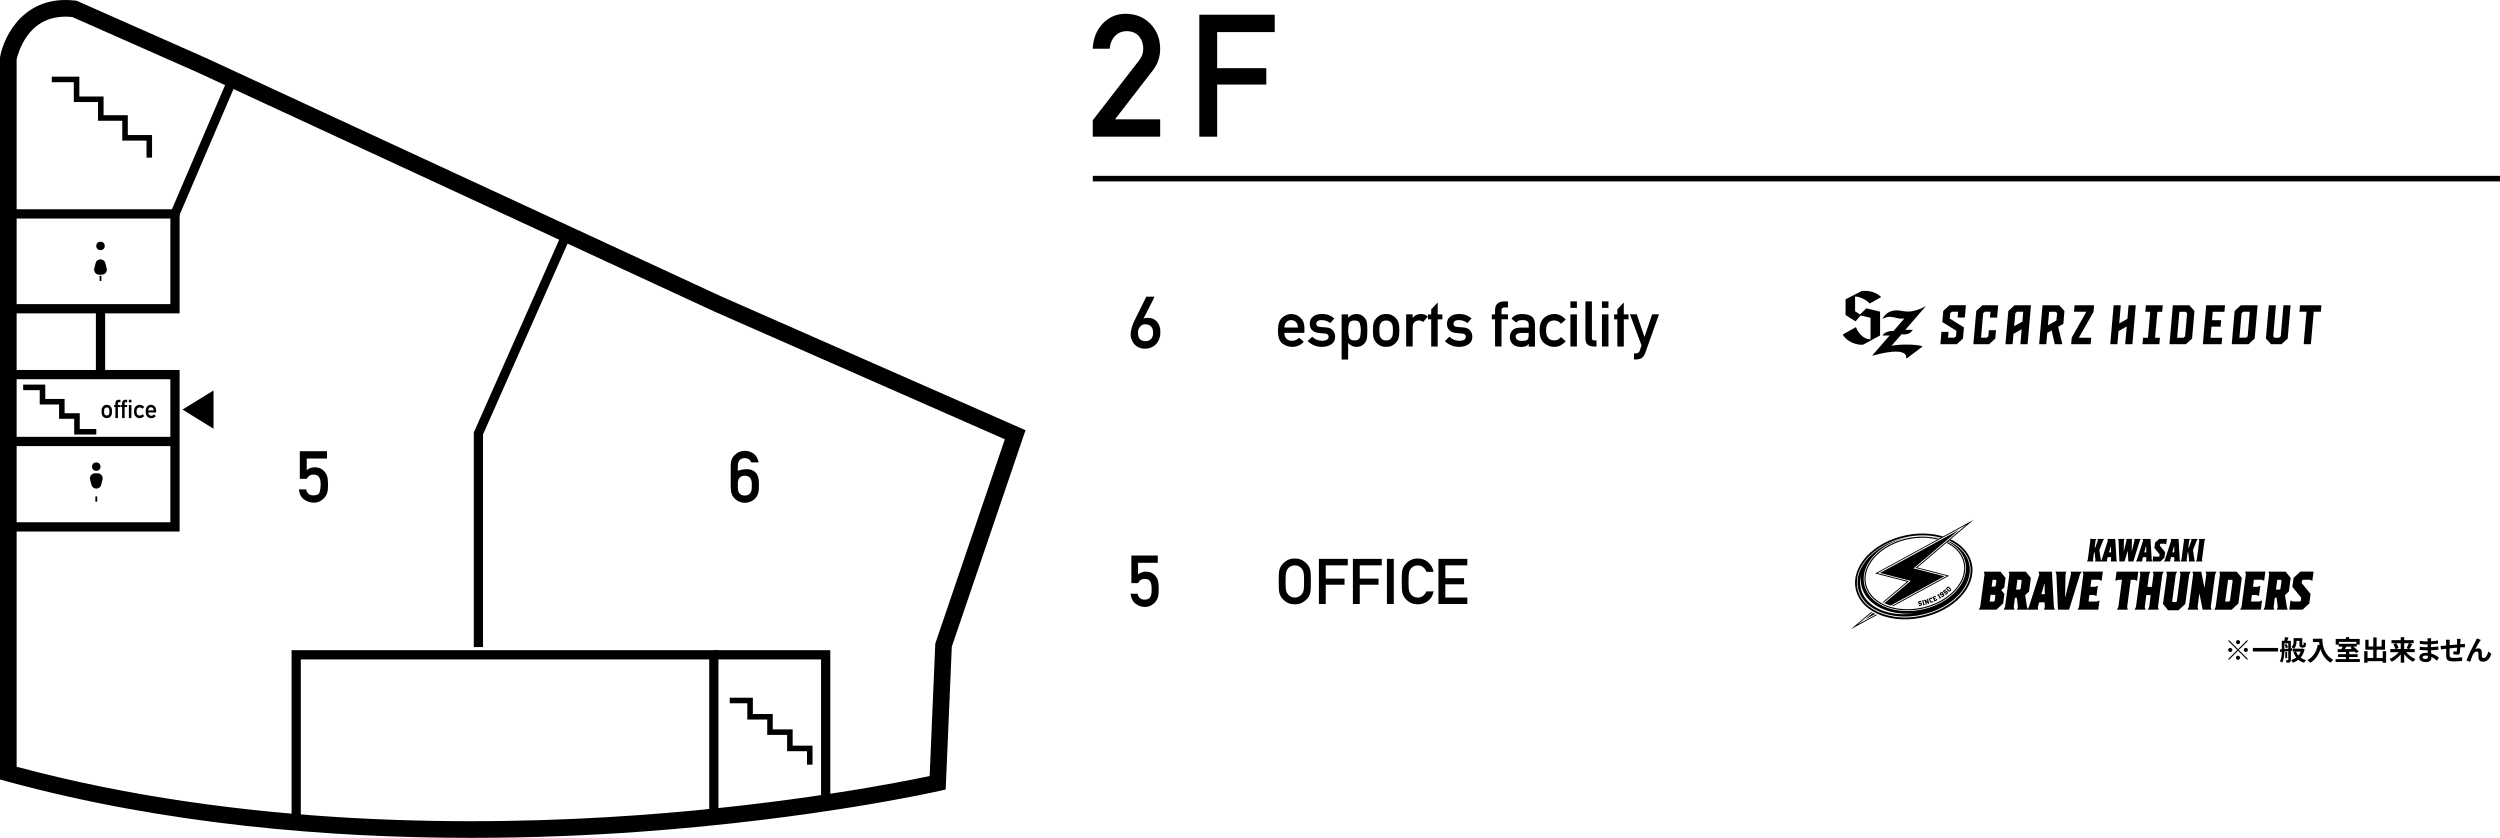 <?xml version="1.0" encoding="UTF-8"?><svg id="_レイヤー_2" xmlns="http://www.w3.org/2000/svg" viewBox="0 0 810.07 271.49"><g id="bg"><path d="m152.66,271.49c-45.45,0-98.94-4.23-150.68-18.37l-1.99-.54V18.69l.04-.24C1.34,11.27,8.12-1.8,24.48.21l.4.05,41.67,18.44,167.05,77.3,98.69,43.4-23.88,70.14-1.98,46.28-2,.46c-.4.09-40.22,9.13-97.1,13.23-16.09,1.16-34.6,1.98-54.68,1.98ZM5.39,248.45c73.22,19.64,149.86,19.39,201.46,15.68,49.3-3.54,85.66-10.82,94.38-12.68l1.83-42.92,22.53-66.19-94.21-41.43L64.33,23.61,23.44,5.52c-6.24-.65-11.13,1.36-14.54,6-2.4,3.26-3.31,6.81-3.51,7.69v229.25Z"/><polygon points="97.47 268.83 94.48 268.83 94.48 210.68 232.8 210.68 232.8 264.71 229.81 264.71 229.81 213.68 97.47 213.68 97.47 268.83"/><polygon points="58.2 172.23 2.7 172.23 2.7 169.23 55.2 169.23 55.2 122.88 2.7 122.88 2.7 119.88 58.2 119.88 58.2 172.23"/><rect x="2.7" y="141.55" width="54" height="3"/><polygon points="156.51 209.67 153.52 209.67 153.52 140.15 182.27 75.24 185.01 76.45 156.51 140.78 156.51 209.67"/><polygon points="269.04 258.68 266.04 258.68 266.04 213.68 231.31 213.68 231.31 210.68 269.04 210.68 269.04 258.68"/><polygon points="58.2 101.54 2.7 101.54 2.7 98.54 55.2 98.54 55.2 69.31 58.2 69.31 58.2 101.54"/><rect x="31.07" y="100.04" width="3" height="21.34"/><polygon points="57.69 70.81 1.52 70.81 1.52 67.81 55.71 67.81 73.98 25.15 76.74 26.33 57.69 70.81"/><path d="m30.99,85.27l-.44,1.71c-.26,1.03.52,2.03,1.58,2.03h.87c1.06,0,1.84-1,1.58-2.03l-.44-1.71c-.42-1.63-2.74-1.63-3.16,0Z"/><circle cx="32.57" cy="79.69" r="1.37"/><rect x="32.27" y="89.34" width=".6" height="1.69"/><path d="m32.78,157.1l.44-1.71c.26-1.03-.52-2.03-1.58-2.03h-.87c-1.06,0-1.84,1-1.58,2.03l.44,1.71c.42,1.63,2.74,1.63,3.16,0Z"/><circle cx="31.2" cy="151.21" r="1.37"/><rect x="30.9" y="160.86" width=".6" height="1.69"/><polygon points="49.27 51.08 47.47 51.08 47.47 45.56 39.62 45.56 39.62 39.13 31.76 39.13 31.76 33.06 23.91 33.06 23.91 26.64 16.78 26.64 16.78 24.84 25.71 24.84 25.71 31.27 33.56 31.27 33.56 37.33 41.41 37.33 41.41 43.76 49.27 43.76 49.27 51.08"/><polygon points="263.28 247.78 261.49 247.78 261.49 243.41 255.04 243.41 255.04 238.13 248.6 238.13 248.6 233.15 242.15 233.15 242.15 227.88 236.46 227.88 236.46 226.08 243.95 226.08 243.95 231.36 250.39 231.36 250.39 236.34 256.84 236.34 256.84 241.61 263.28 241.61 263.28 247.78"/><polygon points="31.2 140.8 24.04 140.8 24.04 135.7 19.14 135.7 19.14 131.07 12.87 131.07 12.87 126.42 7.51 126.42 7.51 124.62 14.67 124.62 14.67 129.27 20.93 129.27 20.93 133.9 25.84 133.9 25.84 139.01 31.2 139.01 31.2 140.8"/><path d="m32.9,133.34c0-.44.04-.79.11-1.03.07-.23.19-.43.34-.59.11-.14.27-.27.47-.38.2-.11.46-.16.77-.17.32,0,.58.06.78.17.2.11.35.24.46.38.16.16.28.36.35.59.07.24.1.58.1,1.02s-.03.78-.1,1.02c-.07.23-.18.44-.35.61-.05.06-.12.12-.19.18-.07.07-.16.13-.26.17-.2.12-.46.18-.78.18-.31,0-.57-.07-.77-.18-.2-.11-.36-.22-.47-.36-.15-.17-.27-.37-.34-.61-.07-.23-.11-.57-.11-1.02Zm2.55,0c0-.3-.01-.52-.04-.66-.03-.13-.08-.25-.16-.35-.06-.1-.15-.17-.27-.22-.11-.06-.24-.09-.39-.09-.14,0-.27.03-.39.09-.11.05-.21.13-.28.22-.07.1-.12.22-.15.35-.03.14-.05.36-.05.65s.02.51.05.64c.03.14.08.26.15.37.07.08.16.15.28.22.12.06.25.09.39.09.15,0,.28-.03.39-.09.12-.06.21-.13.27-.22.08-.11.14-.23.16-.37.03-.14.04-.35.04-.64Z"/><path d="m37.39,131.89h-.41v-.65h.41v-.56c0-.4.11-.7.32-.89.21-.18.47-.26.79-.26h.53v.8h-.47c-.25,0-.37.11-.35.35v.56h.82v.65h-.82v3.57h-.82v-3.57Z"/><path d="m39.56,131.89h-.41v-.65h.41v-.56c0-.4.11-.7.32-.89.21-.18.47-.26.79-.26h.53v.8h-.47c-.25,0-.37.11-.35.35v.56h.82v.65h-.82v3.57h-.82v-3.57Z"/><path d="m41.76,129.53h.82v.85h-.82v-.85Zm0,1.71h.82v4.22h-.82v-4.22Z"/><path d="m46.74,134.78c-.18.21-.39.38-.63.51-.24.14-.52.21-.84.21-.48,0-.91-.17-1.27-.51-.38-.34-.57-.89-.58-1.65.01-.77.2-1.32.58-1.67.36-.34.79-.51,1.27-.5.32,0,.6.07.84.2.24.13.45.31.63.53l-.61.56c-.21-.29-.48-.43-.83-.44-.7-.01-1.05.43-1.06,1.32.01.89.36,1.32,1.06,1.31.35,0,.62-.15.83-.44l.61.56Z"/><path d="m48.05,133.67c0,.34.09.6.28.77.18.18.41.27.69.27.33,0,.63-.14.89-.41l.59.52c-.42.46-.91.69-1.47.68-.22,0-.43-.03-.63-.1-.1-.04-.2-.08-.3-.14-.1-.05-.2-.11-.29-.19-.17-.16-.31-.38-.42-.66-.12-.27-.18-.62-.18-1.06s.05-.76.15-1.04c.1-.28.23-.5.39-.67.16-.16.35-.28.55-.36.2-.07.4-.11.59-.11.47,0,.86.16,1.18.48.33.32.49.75.5,1.31v.7h-2.55Zm1.73-.7c-.01-.33-.1-.58-.26-.75-.16-.16-.36-.24-.61-.24s-.45.08-.61.24c-.16.17-.24.42-.26.75h1.73Z"/><polygon points="59.13 132.71 69.19 138.92 69.19 126.51 59.13 132.71"/><path d="m354.08,38.97l14.97-19.33c.58-.78.97-1.5,1.18-2.17.14-.63.21-1.23.21-1.79,0-1.48-.45-2.78-1.34-3.88-.93-1.1-2.25-1.67-3.95-1.71-1.51,0-2.76.5-3.76,1.49-1.04,1-1.65,2.4-1.84,4.21h-5.47c.14-3.28,1.21-6,3.21-8.14,2.01-2.09,4.49-3.16,7.44-3.19,3.29.04,5.97,1.12,8.02,3.25,2.08,2.12,3.14,4.8,3.18,8.06,0,2.6-.77,4.92-2.31,6.94l-12.32,15.95h14.63v5.63h-21.84v-5.31Z"/><path d="m388.6,4.77h24.45v5.63h-18.65v11.69h15.92v5.31h-15.92v16.89h-5.79V4.77Z"/><rect x="354.1" y="56.98" width="455.98" height="1.8"/><path d="m374.1,96.12s-.03.08-.11.24c-.08.16-.19.38-.32.66s-.3.6-.48.97c-.18.36-.37.75-.57,1.15-.2.4-.41.81-.61,1.21s-.41.8-.6,1.17c-.19.37-.37.71-.53,1.01-.16.3-.29.54-.4.73.22-.13.47-.21.74-.23.28-.03.6-.03.96-.02.52.02.98.11,1.37.27.39.17.72.38,1,.62s.51.53.7.83c.19.31.33.61.44.9.11.29.18.56.22.82.04.25.06.45.06.6v.65c0,.15,0,.3,0,.45,0,.15,0,.28-.02.39,0,.05-.03.19-.07.41-.04.22-.12.49-.23.79-.11.31-.27.64-.47.99-.2.35-.47.69-.81,1-.33.31-.74.58-1.21.81-.48.23-1.04.37-1.7.42-.69.06-1.3.02-1.83-.14-.53-.15-.99-.37-1.37-.65-.39-.28-.71-.6-.96-.97-.26-.37-.46-.74-.61-1.13-.15-.39-.25-.76-.3-1.11s-.06-.66-.03-.91c.05-.37.09-.7.15-.99.05-.29.12-.57.19-.83.07-.26.15-.53.24-.78.09-.26.2-.54.32-.84.03-.08.11-.26.25-.54s.3-.63.51-1.05c.2-.42.43-.87.68-1.37.25-.5.5-1.01.75-1.52.59-1.2,1.25-2.53,1.99-4.01h2.68Zm-.48,12.11c0-.29-.01-.61-.03-.95-.02-.35-.11-.68-.26-.99-.15-.31-.39-.58-.72-.81-.33-.23-.81-.36-1.42-.41-.29-.02-.55,0-.78.09-.23.08-.44.2-.62.34-.18.14-.34.31-.47.49-.13.19-.24.37-.33.55-.09.18-.15.35-.19.51s-.06.27-.06.36c0,.19,0,.4.01.63,0,.23.03.46.07.69.04.23.11.45.21.67.1.22.24.41.42.57.18.17.41.3.7.41.28.11.64.16,1.06.16.34,0,.64-.04.89-.13.25-.09.47-.22.65-.36s.32-.31.44-.49c.11-.18.2-.36.27-.53.06-.17.11-.33.13-.47.02-.14.03-.24.03-.31Z"/><path d="m366.6,180h8.55v2.36h-6.39v3.77c.75-.61,1.61-.91,2.57-.91.62.01,1.18.13,1.7.34.49.23.88.52,1.18.86.45.45.77.98.96,1.58.1.33.18.72.22,1.19.04.48.07,1.06.07,1.76,0,1.07-.07,1.9-.22,2.47-.15.57-.41,1.07-.77,1.51-.32.43-.77.82-1.37,1.17-.59.37-1.28.56-2.09.58-1.09,0-2.08-.33-2.98-1-.92-.68-1.49-1.78-1.71-3.3h2.3c.25,1.27,1.02,1.92,2.3,1.93.55,0,.99-.11,1.32-.34.32-.22.54-.51.66-.86.13-.36.21-.74.24-1.16.01-.41.02-.81.02-1.19.01-.95-.13-1.72-.43-2.31-.16-.28-.4-.5-.72-.67-.32-.14-.71-.2-1.18-.2-.42,0-.8.1-1.15.3-.35.2-.66.56-.93,1.07h-2.15v-8.95Z"/><path d="m97.15,155.16v-8.95h8.81v2.37h-6.57v3.74c.76-.61,1.64-.91,2.65-.91.63,0,1.2.12,1.72.36.52.24.93.53,1.23.85.45.49.79,1.03.99,1.61.21.58.31,1.55.31,2.92,0,1.11-.08,1.94-.24,2.48-.16.54-.42,1.04-.78,1.49-.34.43-.82.83-1.43,1.2-.61.37-1.33.56-2.16.56-1.07,0-2.1-.33-3.09-.99-.99-.66-1.57-1.76-1.75-3.3h2.37c.28,1.29,1.07,1.93,2.37,1.93,1.16,0,1.84-.4,2.03-1.19.2-.79.3-1.58.3-2.36,0-.92-.16-1.68-.47-2.28s-.95-.91-1.93-.91c-.92,0-1.63.46-2.13,1.37h-2.24Z"/><path d="m236.77,158.17v-7.32c0-1.53.48-2.71,1.43-3.54.87-.82,1.91-1.23,3.13-1.23,1.08,0,2.05.32,2.91.95.81.64,1.34,1.58,1.58,2.8h-2.38c-.37-.91-1.07-1.37-2.11-1.4-1.48.04-2.23.89-2.25,2.55v1.56c1.09-.35,2.11-.52,3.07-.51,1.06,0,1.96.36,2.7,1.09.72.75,1.07,1.92,1.06,3.52v1.51c-.02,1.54-.48,2.71-1.37,3.53-.86.8-1.92,1.22-3.19,1.25-1.23-.03-2.28-.44-3.13-1.24-.95-.82-1.42-2-1.43-3.53Zm2.3-1.5v1.36c.02,1.69.78,2.54,2.26,2.54,1.46,0,2.22-.86,2.27-2.54v-1.36c-.05-1.66-.81-2.5-2.27-2.53-1.48.03-2.24.87-2.26,2.53Z"/><path d="m414.34,188.4c0-1.76.05-2.89.14-3.4.09-.51.26-.98.5-1.4.34-.63.9-1.23,1.68-1.79.78-.56,1.74-.84,2.89-.84s2.1.28,2.88.84c.78.56,1.35,1.16,1.7,1.79.23.43.4.9.49,1.4.09.51.14,1.64.14,3.4s-.05,2.89-.14,3.4c-.09.51-.26.98-.49,1.4-.35.64-.92,1.24-1.7,1.79-.78.55-1.74.83-2.88.83s-2.11-.28-2.89-.83c-.78-.55-1.34-1.15-1.68-1.79-.24-.43-.41-.9-.5-1.4-.09-.51-.14-1.64-.14-3.4Zm2.22,0c0,1.5.05,2.48.16,2.93.1.45.3.85.59,1.21.22.29.52.55.9.76s.83.32,1.35.32.97-.11,1.35-.32.68-.46.9-.76c.29-.36.48-.77.59-1.21.1-.45.16-1.42.16-2.93s-.05-2.47-.16-2.92c-.1-.45-.3-.86-.59-1.23-.22-.28-.52-.53-.9-.74s-.83-.32-1.35-.32-.97.11-1.35.32-.68.46-.9.74c-.29.37-.48.79-.59,1.23-.1.45-.16,1.42-.16,2.92Z"/><path d="m427.36,195.7v-14.61h9.35v2.1h-7.13v4.3h6.08v1.98h-6.08v6.24h-2.22Z"/><path d="m438.38,195.7v-14.61h9.35v2.1h-7.13v4.3h6.08v1.98h-6.08v6.24h-2.22Z"/><path d="m449.4,195.7v-14.61h2.22v14.61h-2.22Z"/><path d="m462.21,191.62h2.34c-.29,1.36-.9,2.4-1.85,3.12-.94.72-2.04,1.08-3.29,1.08-1.15,0-2.11-.28-2.89-.83-.78-.55-1.34-1.15-1.68-1.79-.24-.43-.41-.9-.5-1.4-.09-.51-.14-1.64-.14-3.4s.05-2.89.14-3.4c.09-.51.26-.98.5-1.4.34-.63.9-1.23,1.68-1.79.78-.56,1.74-.84,2.89-.84,1.38,0,2.53.43,3.43,1.28.91.85,1.47,1.87,1.7,3.05h-2.34c-.18-.56-.52-1.05-1.01-1.47-.49-.42-1.09-.63-1.79-.63-.52,0-.97.11-1.35.32s-.68.46-.9.74c-.29.37-.48.79-.59,1.23-.1.45-.16,1.42-.16,2.92s.05,2.48.16,2.93c.1.45.3.85.59,1.21.22.29.52.55.9.76s.83.32,1.35.32c1.23,0,2.16-.67,2.8-2Z"/><path d="m466.1,195.7v-14.61h9.35v2.1h-7.13v4.16h6.08v1.98h-6.08v4.29h7.13v2.09h-9.35Z"/><path d="m728.12,207.42l.26.26-2.93,2.93,2.93,2.93-.26.26-2.93-2.93-2.94,2.94-.26-.26,2.94-2.94-2.93-2.93.26-.26,2.93,2.93,2.93-2.93Zm-5.46,3.85c-.36,0-.67-.3-.67-.67s.3-.67.67-.67.67.3.67.67-.3.67-.67.67Zm1.86-3.2c0-.36.3-.67.67-.67s.67.3.67.67-.3.67-.67.67-.67-.3-.67-.67Zm1.33,5.06c0,.36-.3.67-.67.67s-.67-.3-.67-.67.3-.67.67-.67.67.3.67.67Zm1.86-3.2c.36,0,.67.3.67.67s-.3.67-.67.67-.67-.3-.67-.67.3-.67.67-.67Z"/><path d="m738.16,209.95v1.15h-8.17v-1.15h8.17Z"/><path d="m742.31,210.91v2.9c0,.4-.06.63-.32.78-.25.14-.58.16-1.08.16-.03-.23-.14-.6-.25-.83.28,0,.58,0,.67,0,.11,0,.13-.04.13-.14v-2.79l-1.26.13c-.02,1.17-.14,2.66-.74,3.6-.15-.14-.51-.37-.71-.46.52-.84.6-2.03.62-3.05l-.52.05-.11-.84.62-.05v-2.73h.81c.1-.38.2-.85.24-1.21l1.13.18c-.13.36-.28.73-.4,1.03h1.16v2.44l.37-.04.03.81-.4.04Zm-2.11-.6c.4-.04.83-.08,1.26-.12v-1.71h-1.26v1.84Zm.7-1.63c.21.34.4.79.45,1.1l-.67.27c-.04-.3-.2-.77-.4-1.12l.61-.25Zm.2,4.6h-.6v-2.02h.6v2.02Zm5.66-2.89c-.26,1.13-.7,2.02-1.3,2.72.49.35,1.07.61,1.77.76-.22.2-.49.6-.63.87-.74-.2-1.35-.52-1.86-.95-.52.41-1.12.72-1.78.96-.12-.26-.36-.67-.56-.88.61-.18,1.17-.45,1.64-.82-.37-.5-.67-1.07-.91-1.74l.82-.19h-1.08v-.92h.37c-.16-.16-.54-.47-.74-.59.63-.49.69-1.14.69-1.68v-1.16h2.82v1.96c0,.15,0,.24,0,.27.02.04.05.04.09.04h.14s.09,0,.12-.04c.04-.02.05-.07.07-.19.02-.12.03-.4.04-.74.17.14.5.31.75.39-.03.36-.06.76-.12.91-.06.17-.17.29-.3.36-.12.07-.32.11-.48.11h-.46c-.21,0-.45-.07-.59-.22-.14-.14-.2-.34-.2-.89v-1.06h-.94v.27c0,.75-.14,1.68-.87,2.25h2.66l.17-.04.67.22Zm-2.77.74c.18.48.42.91.73,1.3.33-.37.59-.81.78-1.3h-1.51Z"/><path d="m752.51,206.96c0,1.68.24,4.92,3.51,6.85-.23.19-.67.65-.85.92-1.84-1.11-2.78-2.79-3.27-4.38-.67,1.99-1.73,3.46-3.28,4.39-.2-.22-.69-.66-.97-.86,1.85-.93,2.9-2.65,3.39-4.98l.54.1c-.06-.34-.1-.66-.12-.96h-2.02v-1.07h3.07Z"/><path d="m764.67,213.57v.93h-7.87v-.93h3.34v-.68h-2.55v-.91h2.55v-.74c-.99.03-1.93.05-2.66.07l-.04-.94,1.26-.02c.13-.27.28-.56.39-.83h-1.28v-.64h-.98v-1.85h3.31v-.57h1.08v.57h3.39v1.85h-.98v.64h-1.11c.64.47,1.39,1.1,1.76,1.55l-.83.58c-.12-.15-.27-.32-.44-.5l-1.8.05v.77h2.73v.91h-2.73v.68h3.45Zm-6.81-5.58v.63h5.68v-.63h-5.68Zm2.43,1.53c-.16.28-.34.56-.5.82l2.28-.04c-.17-.14-.34-.27-.5-.39l.57-.38h-1.86Z"/><path d="m773.16,210.99v3.76h-1.1v-.51h-4.92v.51h-1.07v-3.76h1.07v2.21h1.86v-2.68h-2.57v-3.22h1.05v2.19h1.53v-2.94h1.08v2.94h1.62v-2.19h1.11v3.22h-2.73v2.68h1.98v-2.21h1.1Z"/><path d="m779.66,211.32c.76.92,1.9,1.78,3.01,2.24-.24.21-.58.63-.74.89-1.07-.53-2.1-1.42-2.9-2.43v2.73h-1.12v-2.71c-.81.99-1.85,1.86-2.91,2.4-.17-.26-.5-.67-.75-.89,1.12-.46,2.26-1.31,3.04-2.22h-2.79v-1.01h1.68c-.1-.43-.38-1.05-.67-1.53l.91-.35h-1.51v-1.01h2.99v-.97h1.12v.97h3.07v1.01h-1.47l1.02.3c-.31.58-.65,1.17-.93,1.57h1.72v1.01h-2.78Zm-3.2-2.89c.31.48.64,1.11.75,1.54l-.84.33h1.54v-1.87h-1.45Zm2.57,0v1.87h1.49l-.75-.26c.26-.44.58-1.1.75-1.62h-1.5Z"/><path d="m787.72,207.43c0,.09,0,.22,0,.36.73-.04,1.47-.11,2.25-.24v1.02c-.59.07-1.4.15-2.26.2v.91c.9-.04,1.65-.12,2.37-.21v1.05c-.81.09-1.5.15-2.35.18.02.34.04.7.06,1.06,1.12.32,1.97.91,2.49,1.34l-.64.99c-.48-.44-1.08-.91-1.79-1.23,0,.12,0,.23,0,.33,0,.75-.58,1.34-1.75,1.34-1.42,0-2.17-.54-2.17-1.48s.83-1.53,2.19-1.53c.19,0,.37,0,.55.03-.02-.27-.03-.56-.04-.83h-.46c-.52,0-1.53-.04-2.11-.12v-1.05c.57.11,1.66.17,2.13.17h.43c0-.29,0-.61,0-.91h-.33c-.56,0-1.59-.08-2.18-.16l-.03-1.01c.64.11,1.65.2,2.19.2h.35v-.42c0-.17-.02-.44-.05-.61h1.2c-.03.18-.04.4-.05.63Zm-1.79,6.09c.47,0,.78-.13.78-.65,0-.1,0-.22,0-.38-.24-.04-.48-.06-.73-.06-.63,0-.98.25-.98.55,0,.34.32.54.93.54Z"/><path d="m797.22,207.78c0,.35,0,.67-.02.96.24-.02.46-.04.67-.04.25-.02.6-.04.85-.06v1.09c-.15,0-.62,0-.85,0-.2,0-.43.02-.68.04-.03.67-.06,1.4-.13,1.78-.1.47-.32.59-.77.59-.32,0-1.03-.09-1.34-.13l.03-.99c.28.06.64.12.82.12s.26-.04.28-.2c.04-.24.06-.65.07-1.07-.79.06-1.66.14-2.42.22,0,.82-.02,1.63,0,2.02.02.87.1,1.07,1.43,1.07.87,0,1.99-.11,2.65-.22l-.04,1.21c-.6.07-1.69.14-2.53.14-2.3,0-2.58-.48-2.62-2.02,0-.38,0-1.24,0-2.07-.24.03-.44.04-.6.06-.28.04-.83.12-1.07.16l-.12-1.14c.26,0,.67-.02,1.12-.06.16-.02.39-.04.67-.06v-.9c0-.36-.03-.67-.07-.99h1.25c-.04.3-.05.55-.05.92,0,.2,0,.51,0,.85.75-.07,1.62-.15,2.42-.22v-1c0-.22-.04-.64-.06-.82h1.19c-.02.14-.04.53-.05.77Z"/><path d="m803.54,207.8c-.44.64-1.06,1.78-1.5,2.56.33-.19.68-.27,1.02-.27.67,0,1.07.42,1.1,1.15.02.4,0,1.11.04,1.48.04.35.28.48.58.48.77,0,1.24-.99,1.5-2.1l.96.78c-.46,1.52-1.29,2.53-2.65,2.53-.99,0-1.45-.59-1.48-1.23-.04-.47-.03-1.2-.05-1.56-.03-.31-.2-.5-.52-.5-.6,0-1.1.62-1.42,1.34-.23.52-.54,1.51-.67,1.98l-1.25-.43c.66-1.78,2.48-5.4,2.95-6.24.12-.24.28-.53.44-.91l1.26.51c-.09.12-.19.28-.28.42Z"/><path d="m422.66,107.86h-6.48c0,.86.23,1.5.7,1.93.46.43,1.06.64,1.78.64.86,0,1.62-.33,2.29-1l1.51,1.29c-.51.6-1.09,1.03-1.74,1.29s-1.32.39-2.02.39c-1.07,0-2.11-.35-3.11-1.04-1-.69-1.5-2.11-1.5-4.25,0-2.03.46-3.43,1.39-4.2.93-.78,1.89-1.16,2.9-1.16,1.14,0,2.14.4,3,1.19.86.79,1.28,1.86,1.28,3.2v1.72Zm-6.48-1.72h4.39c-.03-.78-.25-1.38-.66-1.8-.41-.41-.92-.62-1.53-.62s-1.14.21-1.55.62c-.41.41-.63,1.01-.65,1.8Z"/><path d="m423.72,110.54l1.46-1.44c.91.89,2,1.33,3.28,1.33.6,0,1.09-.11,1.47-.34.39-.22.58-.56.58-1,0-.61-.42-.95-1.27-1.02l-1.84-.17c-.86-.07-1.58-.35-2.15-.85-.57-.5-.85-1.2-.85-2.1,0-1.06.37-1.85,1.11-2.4s1.66-.81,2.77-.81c.91,0,1.69.13,2.34.39.65.26,1.23.6,1.74,1.03l-1.29,1.52c-.41-.28-.84-.51-1.28-.69s-.94-.27-1.5-.27c-.67,0-1.13.12-1.39.36-.26.24-.39.54-.39.9,0,.23.1.44.29.63.19.19.55.31,1.08.35l1.72.12c1.08.07,1.85.41,2.32,1,.47.59.7,1.3.7,2.12,0,1.02-.42,1.81-1.25,2.37-.84.55-1.85.83-3.06.83-1.73,0-3.26-.62-4.58-1.85Z"/><path d="m434.73,116.49v-14.62h2.1v1.09c.73-.81,1.62-1.21,2.69-1.21.63,0,1.18.13,1.64.39s.84.58,1.14.97c.29.37.48.81.59,1.31.1.5.16,1.39.16,2.67s-.05,2.17-.16,2.67c-.1.5-.3.94-.59,1.3-.3.39-.68.72-1.14.97s-1.01.38-1.64.38c-.54,0-1.03-.11-1.46-.33-.43-.22-.84-.52-1.23-.89v5.31h-2.1Zm4.15-6.18c.98,0,1.57-.34,1.77-1.01.2-.67.3-1.41.3-2.22s-.1-1.54-.3-2.22-.79-1.02-1.77-1.02-1.57.35-1.76,1.05c-.19.7-.29,1.43-.29,2.19s.1,1.48.29,2.18c.19.7.78,1.05,1.76,1.05Z"/><path d="m444.86,107.06c0-1.12.09-1.95.26-2.5s.46-1.04.86-1.48c.29-.31.68-.61,1.19-.9.5-.29,1.16-.43,1.98-.43s1.46.14,1.97.43c.51.29.91.59,1.19.9.4.44.69.94.86,1.48.17.55.26,1.38.26,2.5s-.09,1.98-.26,2.53c-.17.55-.46,1.04-.86,1.48-.29.32-.69.62-1.19.9-.51.28-1.16.42-1.97.42s-1.48-.14-1.98-.42c-.5-.28-.9-.58-1.19-.9-.4-.44-.69-.94-.86-1.48-.17-.55-.26-1.39-.26-2.53Zm6.49.02c0-.76-.04-1.29-.12-1.59-.08-.31-.21-.6-.4-.88-.37-.51-.93-.76-1.68-.76s-1.33.25-1.68.76c-.2.28-.34.57-.41.88-.07.31-.11.83-.11,1.57s.03,1.3.11,1.61c.07.31.21.6.41.88.35.51.92.76,1.68.76s1.32-.25,1.68-.76c.19-.27.32-.56.4-.87.08-.31.12-.84.12-1.59Z"/><path d="m455.64,112.27v-10.41h2.1v1.11h.04c.65-.82,1.55-1.23,2.71-1.23.76,0,1.49.27,2.18.8l-1.51,1.8c-.45-.34-.92-.51-1.38-.51-.52,0-.98.17-1.4.52-.42.34-.63.9-.63,1.66v6.26h-2.1Z"/><path d="m463.75,112.28v-8.81h-1.04v-1.6h1.04v-1.63l2.1-2.24v3.87h1.52v1.6h-1.52v8.81h-2.1Z"/><path d="m468.18,110.54l1.46-1.44c.91.89,2,1.33,3.28,1.33.6,0,1.09-.11,1.47-.34.39-.22.58-.56.58-1,0-.61-.42-.95-1.27-1.02l-1.84-.17c-.86-.07-1.58-.35-2.15-.85-.57-.5-.85-1.2-.85-2.1,0-1.06.37-1.85,1.11-2.4s1.66-.81,2.77-.81c.91,0,1.69.13,2.34.39.65.26,1.23.6,1.74,1.03l-1.29,1.52c-.41-.28-.84-.51-1.28-.69s-.94-.27-1.5-.27c-.67,0-1.13.12-1.39.36-.26.24-.39.54-.39.9,0,.23.1.44.29.63.19.19.55.31,1.08.35l1.72.12c1.08.07,1.85.41,2.32,1,.47.59.7,1.3.7,2.12,0,1.02-.42,1.81-1.25,2.37-.84.55-1.85.83-3.06.83-1.73,0-3.26-.62-4.58-1.85Z"/><path d="m484.44,112.27v-8.8h-1.05v-1.6h1.05v-1.37c0-.97.27-1.68.8-2.14s1.21-.69,2.03-.69h1.35v1.96h-1.18c-.61,0-.91.29-.91.86v1.37h2.1v1.6h-2.1v8.8h-2.09Z"/><path d="m495.33,112.31v-.92h-.04c-.19.36-.48.62-.87.78-.41.17-.96.26-1.62.26-1.15-.03-2.02-.33-2.61-.92-.64-.59-.96-1.34-.96-2.26,0-.87.28-1.6.83-2.19.55-.59,1.37-.89,2.46-.9h2.82v-1.1c0-.92-.69-1.37-2.08-1.34-.48,0-.88.05-1.2.16-.31.14-.55.36-.71.65l-1.6-1.26c.78-1.04,1.92-1.54,3.42-1.51,1.26-.01,2.28.23,3.05.74.76.53,1.14,1.42,1.15,2.69v7.13h-2.03Zm0-3.66v-.76h-2.44c-1.19.03-1.78.45-1.76,1.26,0,.35.15.65.46.9.29.27.78.41,1.45.41.86.01,1.46-.09,1.8-.31.32-.22.48-.72.48-1.5Z"/><path d="m505.8,109.22l1.54,1.38c-.45.52-.99.95-1.62,1.29-.63.34-1.33.51-2.12.51-1.2,0-2.29-.41-3.26-1.23-.97-.82-1.46-2.18-1.46-4.09s.49-3.27,1.46-4.1c.97-.83,2.06-1.24,3.26-1.24.79,0,1.5.17,2.12.51.63.34,1.16.77,1.62,1.29l-1.54,1.37c-.59-.72-1.29-1.08-2.12-1.08-1.8,0-2.71,1.08-2.71,3.24s.9,3.23,2.71,3.23c.83,0,1.53-.36,2.12-1.09Z"/><path d="m508.86,99.76v-2.1h2.1v2.1h-2.1Zm0,12.51v-10.41h2.1v10.41h-2.1Z"/><path d="m513.72,109.76v-12.09h2.1v11.92c0,.48.26.72.78.72h.71v1.97h-.92c-.76,0-1.4-.19-1.9-.56-.51-.37-.76-1.02-.76-1.96Z"/><path d="m519.08,99.76v-2.1h2.1v2.1h-2.1Zm0,12.51v-10.41h2.1v10.41h-2.1Z"/><path d="m524.06,112.28v-8.81h-1.04v-1.6h1.04v-1.63l2.1-2.24v3.87h1.52v1.6h-1.52v8.81h-2.1Z"/><path d="m531.88,111.87l-3.73-10.01h2.21l2.47,7.29h.04l2.47-7.29h2.22l-4.47,12.56c-.29.8-.7,1.35-1.21,1.63-.51.28-1.09.43-1.72.43h-.7v-1.98h.62c.63,0,1.05-.3,1.25-.9l.57-1.73Z"/><path d="m629.08,107.53h2.31l-.16,1.89h2.06l.52-.47.14-1.75-4.58-2.85.31-3.61,2-1.84h5.32l-.34,4h-2.33l.16-1.89h-2.04l-.52.47-.16,1.75,4.6,2.85-.31,3.61-2,1.84h-5.32l.34-4Z"/><path d="m640.36,100.75l2-1.84h5.1l-.34,4h-2.31l.16-1.89h-1.84l-.52.47-.7,7.93h1.84l.54-.47.16-1.95h2.31l-.23,2.69-2,1.84h-5.1l.94-10.78Z"/><path d="m650.77,100.75l2-1.84h5.32l-1.1,12.62h-2.33l.43-4.85-2.67,1.5-.29,3.35h-2.31l.94-10.78Zm4.54,3.46l.27-3.19h-2.04l-.52.47-.38,4.2,2.67-1.48Z"/><path d="m661.83,98.92h5.43l1.68,1.84-.36,4.18-1.68.94,1.35,5.66h-2.43l-1.03-4.47-1.42.79-.32,3.68h-2.31l1.1-12.62Zm4.51,4.92l.22-2.34-.43-.47h-2.16l-.38,4.36,2.76-1.55Z"/><path d="m671.3,109.39l4.74-8.37h-4l.18-2.11h6.31l-.18,2.15-4.74,8.37h4l-.18,2.11h-6.31l.18-2.15Z"/><path d="m684.88,98.92h2.31l-.5,5.88,2.65-1.5.38-4.38h2.33l-1.1,12.62h-2.33l.5-5.75-2.65,1.48-.38,4.27h-2.31l1.1-12.62Z"/><path d="m694.41,109.43h1.59l.74-8.4h-1.59l.18-2.11h5.46l-.18,2.11h-1.57l-.74,8.4h1.57l-.18,2.11h-5.46l.18-2.11Z"/><path d="m704.07,98.92h5.32l1.68,1.84-.78,8.94-2,1.84h-5.32l1.1-12.62Zm3.44,10.51l.52-.47.65-7.46-.43-.47h-2.06l-.74,8.4h2.06Z"/><path d="m714.87,98.92h6.09l-.18,2.11h-3.79l-.23,2.72h2.96l-.18,2.11h-2.96l-.32,3.57h3.79l-.18,2.11h-6.09l1.1-12.62Z"/><path d="m724.09,100.75l2-1.84h5.43l-.94,10.78-2,1.84h-5.43l.94-10.78Zm3.71,8.67l.52-.47.69-7.93h-2.15l-.52.47-.7,7.93h2.16Z"/><path d="m734.22,109.7l.94-10.78h2.31l-.87,10.04.43.47h1.46l.54-.47.87-10.04h2.31l-.94,10.78-2,1.84h-3.37l-1.68-1.84Z"/><path d="m747.39,101.02h-2.31l.18-2.11h6.94l-.18,2.11h-2.31l-.92,10.51h-2.33l.92-10.51Z"/><path d="m606.8,115.25l-.1-.1,5.57-6.43h-2.28l-.02-.02c.55-.9,1.92-1.45,2.97-1.45h.61l3.54-4.09c-2.67.55-4.08-1.49-7.02.14l-.06-.06c.26-.53,1.49-2.61,4.37-2.68,1.93-.04,3.44.95,6.64-.07,0,0,1.42-.42,2.81-1.22l.07.07-6.51,7.52h2.37l.03.03c-.54.9-1.51,1.45-2.56,1.45h-1.11l-3.23,3.72c2.36-.58,8.12-.56,9.98.13v.15l-5.1,3.84-.09-.09c.41-3.96-9.2-1.36-10.86-.85Z"/><path d="m609.48,96.18v.11l-3.6,2.03h-.08c-.98-1.13-3.18-2.22-4.7-2.24v4.79l1.6,1.02,2.04-1.97,4.46,1.06v7.72l-5.51,2.99c-2.37.22-5.41-1.17-6.54-3.2v-.12l4.1-2.31h.14c.67,1.62,2.23,3.89,4.71,3.89v-6.96l-3.21-.76-1.62,1.87h-.08l-3.18-2.03v-5.08l5.14-2.65c2.71-.37,4.76.46,6.34,1.83Z"/><path d="m677.34,175.15l-.13-.52h2.09l-.27.52-.31,2.29h.2l.8-2.29-.03-.52h2.09l-.32.52-1.21,3.08.48,3.18.18.52h-2.09l.17-.52-.28-2.4h-.2l-.32,2.4.13.52h-2.09l.27-.52.83-6.26Z"/><path d="m680.66,181.93l.33-.52,2.02-6.26-.18-.52h2.58l.39,6.78.18.52h-2.09l.17-.52-.04-.89h-1.04l-.26.89.03.52h-2.09Zm2.73-2.97h.65l-.03-2.03h-.05l-.57,2.03Z"/><path d="m688.16,178.49h.05l.84-3.34-.03-.52h1.79l-.07,3.86h.05l.84-3.34-.03-.52h2.09l-.32.52-2.1,6.78h-1.64l-.16-3.34h-.05l-1.03,3.34h-1.64l-.29-6.78-.18-.52h2.09l-.17.52-.05,3.34Z"/><path d="m692.08,181.93l.33-.52,2.02-6.26-.18-.52h2.58l.39,6.78.18.52h-2.09l.17-.52-.04-.89h-1.04l-.26.89.03.52h-2.09Zm2.73-2.97h.65l-.03-2.03h-.05l-.57,2.03Z"/><path d="m700.09,176.19l-.17.16-.07.47,1.71,2.09-.24,1.82-1.3,1.2h-2.53l.23-1.77.48.21h1.34l.17-.16.07-.57-1.7-2.09.23-1.72,1.3-1.2h2.53l-.24,1.77-.47-.21h-1.34Z"/><path d="m701.16,181.93l.33-.52,2.02-6.26-.18-.52h2.58l.39,6.78.18.52h-2.09l.17-.52-.04-.89h-1.04l-.26.89.03.52h-2.09Zm2.73-2.97h.65l-.03-2.03h-.05l-.57,2.03Z"/><path d="m707.68,175.15l-.13-.52h2.09l-.27.52-.31,2.29h.2l.8-2.29-.03-.52h2.09l-.32.52-1.21,3.08.48,3.18.18.52h-2.09l.17-.52-.28-2.4h-.2l-.32,2.4.13.52h-2.09l.27-.52.83-6.26Z"/><path d="m714.6,174.63l-.27.52-.83,6.26.13.52h-2.09l.27-.52.83-6.26-.13-.52h2.09Z"/><path d="m643.04,186.11l-.22-.88h5.37l1.66,2.03-.42,3.08-.96.88,1.01,1.23-.4,3.08-2.2,2.03h-5.7l.45-.88,1.41-10.57Zm3.02,8.81l.28-.26.22-1.67-.22-.26h-1.34l-.29,2.2h1.34Zm.59-5.11l.23-1.67-.22-.26h-1.01l-.3,2.2h1.01l.29-.26Z"/><path d="m652.75,197.56h-3.52l.45-.88,1.41-10.57-.22-.88h5.53l1.66,2.03-.59,4.4-1.26,1.14.59,3.87.3.88h-3.52l.28-.88-.37-2.99h-.59l-.39,2.99.22.88Zm.54-6.52h1.17l.28-.26.35-2.64-.22-.26h-1.17l-.42,3.17Z"/><path d="m656.86,197.56l.55-.88,3.4-10.57-.3-.88h4.36l.65,11.45.3.88h-3.52l.28-.88-.07-1.5h-1.76l-.44,1.5.05.88h-3.52Zm4.61-5.02h1.09l-.05-3.43h-.08l-.96,3.43Z"/><path d="m674.52,185.23l-.54.88-3.54,11.45h-3.61l-.49-11.45-.3-.88h3.52l-.28.88-.13,7.31h.08l1.81-7.31-.05-.88h3.52Z"/><path d="m677.02,192.8l-.27,2.11h2.68l.87-.35-.39,2.99h-6.71l.45-.88,1.41-10.57-.22-.88h6.54l-.4,2.99-.79-.35h-2.52l-.3,2.29h1.51l.87-.35-.44,3.35-.8-.35h-1.51Z"/><path d="m685.96,197.56l.45-.88,1.17-8.81h-1.26l-.89.35.4-2.99h7.04l-.4,2.99-.79-.35h-1.26l-1.17,8.81.22.88h-3.52Z"/><path d="m691.66,197.56l.45-.88,1.41-10.57-.22-.88h3.52l-.45.88-.54,4.05h1.43l.54-4.05-.22-.88h3.52l-.45.88-1.41,10.57.22.88h-3.52l.45-.88.5-3.87h-1.43l-.5,3.87.22.88h-3.52Z"/><path d="m708.08,195.71l-2.2,2.03h-3.35l-1.66-2.03,1.29-9.6-.22-.88h3.52l-.45.88-1.17,8.72.22.26h1.01l.29-.26,1.17-8.72-.22-.88h3.52l-.45.88-1.29,9.6Z"/><path d="m716.35,196.68l.22.88h-2.85l-1.01-5.11h-.08l-.55,4.23.22.88h-3.52l.45-.88,1.41-10.57-.22-.88h2.85l.99,5.11h.08l.57-4.23-.22-.88h3.52l-.45.88-1.41,10.57Z"/><path d="m719.35,186.11l-.22-.88h5.62l1.66,2.03-1.11,8.28-2.2,2.03h-5.62l.45-.88,1.41-10.57Zm3.87,1.76h-1.26l-.94,7.04h1.26l.29-.26.87-6.52-.22-.26Z"/><path d="m729.68,192.8l-.27,2.11h2.68l.87-.35-.39,2.99h-6.71l.45-.88,1.41-10.57-.22-.88h6.54l-.4,2.99-.79-.35h-2.52l-.3,2.29h1.51l.87-.35-.44,3.35-.81-.35h-1.51Z"/><path d="m736.94,197.56h-3.52l.45-.88,1.41-10.57-.22-.88h5.53l1.66,2.03-.59,4.4-1.26,1.14.59,3.87.3.88h-3.52l.29-.88-.37-2.99h-.59l-.39,2.99.22.88Zm.54-6.52h1.17l.28-.26.35-2.64-.22-.26h-1.17l-.42,3.17Z"/><path d="m746.2,187.87l-.28.26-.12.79,2.88,3.52-.4,3.08-2.2,2.03h-4.28l.39-2.99.8.35h2.26l.29-.26.12-.97-2.87-3.52.39-2.91,2.2-2.03h4.28l-.4,2.99-.79-.35h-2.26Z"/><path d="m622.03,196.03l.27-.05c.1-.02.14-.07.11-.17v-.03c-.03-.1-.07-.14-.18-.11l-.16.03c-.29.06-.46-.08-.52-.37v-.03c-.06-.28.06-.46.34-.52l.59-.12.09.46-.27.05-.06-.15-.23.05c-.1.02-.14.07-.11.17v.03c.03.1.07.14.18.11l.16-.03c.29-.06.46.08.52.38v.03c.07.34-.11.47-.43.53l-.55.11-.09-.46.27-.05.06.15Z"/><path d="m623.49,195.73h.14s.06.24.06.24l-.61.15-.06-.25.13-.05-.24-.97h-.14s-.06-.24-.06-.24l.61-.15.06.25-.13.05.24.97Z"/><path d="m624.8,194l.08.25-.12.06.38,1.23-.34.11-.64-.66h-.02s.25.79.25.79l-.47.15-.08-.25.12-.06-.3-.95-.14.02-.08-.25.47-.15.64.66h.02s-.25-.79-.25-.79l.47-.15Z"/><path d="m625.74,193.97l-.23.09c-.1.04-.12.09-.08.19l.24.61c.04.1.09.12.19.08l.51-.2.11.29-.57.22c-.26.1-.47.01-.57-.25l-.25-.64c-.1-.26-.01-.47.25-.57l.57-.22.18.45-.25.1-.1-.15Z"/><path d="m626.95,193.43l-.32.15.14.3.32-.15.12.26-.32.15.14.3.34-.16-.04-.17.25-.12.21.44-1.06.5-.11-.24.11-.08-.43-.9-.13.04-.11-.24,1.04-.49.21.44-.25.12-.11-.14Z"/><path d="m628.45,193.73l-.46-.79-.18.11-.1-.16.21-.33.2-.11.64,1.11.13-.05.13.23-.54.31-.13-.23.11-.09Z"/><path d="m629.55,192.68l-.28.19c-.26.17-.46.1-.62-.13l-.04-.06c-.17-.25-.13-.47.11-.63l.21-.14c.23-.16.45-.11.61.12l.39.59c.16.23.11.45-.12.61l-.52.35-.26-.39.23-.15.12.12.21-.14c.09-.06.1-.11.04-.2l-.08-.12Zm-.17-.26l-.12-.18c-.06-.09-.11-.1-.2-.04l-.1.07c-.09.06-.1.12-.04.2l.04.06c.06.09.11.1.2.04l.22-.15Z"/><path d="m630.3,190.89l.29.37-.21.17-.13-.11-.27.22.19.24.23-.18c.22-.18.44-.15.62.07l.05.06c.17.22.15.44-.07.62l-.53.43-.3-.37.21-.17.13.11.24-.19c.08-.06.09-.12.02-.2l-.03-.03c-.07-.08-.12-.09-.2-.02l-.46.37-.58-.73.79-.63Z"/><path d="m632.09,190.77c.19.2.19.42-.01.62l-.19.18c-.2.2-.43.19-.62-.01l-.5-.52c-.2-.2-.19-.43.01-.62l.19-.18c.2-.2.43-.19.62.01l.5.52Zm-.58.53c.07.07.14.08.21,0l.1-.09c.07-.07.08-.13,0-.21l-.47-.49c-.07-.07-.13-.08-.21,0l-.1.09c-.08.07-.08.13,0,.21l.47.49Z"/><path d="m604.42,200.66l3.15-1.71c-.23-.12-.46-.24-.69-.37l-2.46,2.08Z"/><path d="m610.29,198.95s0,0,0,0c0,0,0,0,0,0Z"/><path d="m609.06,198.49s0,0,0,0c0,0,0,0,0,0Z"/><polygon points="614.98 174.66 614.98 174.66 614.98 174.66 614.98 174.66"/><polygon points="611.98 175.82 611.98 175.82 611.98 175.82 611.98 175.82"/><path d="m631.24,176.17c2.6,1.41,4.44,3.53,5.02,6.15.66,2.95-.41,6.01-2.67,8.59-.15.17-.3.33-.45.49-.08.08-.16.16-.24.24-.16.16-.33.32-.5.47-.09.08-.17.16-.26.23-.17.15-.35.3-.54.45-1.29,1.04-2.79,1.95-4.46,2.69-.24.11-.48.21-.73.3-.12.05-.25.1-.37.14-.37.14-.75.27-1.14.4-.39.12-.78.24-1.18.34-.27.07-.54.13-.81.19-.21.05-.42.09-.62.13-1.45.28-2.89.42-4.27.42-1.47,0-2.88-.15-4.2-.44-.38-.08-.75-.18-1.11-.28-.36-.1-.72-.22-1.06-.34-.35-.13-.68-.26-1.01-.41-.16-.07-.32-.15-.48-.23-.79-.39-1.52-.84-2.17-1.35-.26-.2-.51-.42-.74-.64-.24-.22-.46-.45-.67-.69-.21-.24-.4-.49-.58-.74-.18-.26-.35-.52-.5-.79-.38-.68-.66-1.41-.83-2.18-.06-.29-.11-.57-.14-.86-.02-.19-.04-.38-.04-.57-.01-.38,0-.77.04-1.15.02-.19.05-.38.08-.57.05-.29.11-.57.19-.85.03-.09.05-.19.08-.28.09-.28.19-.56.3-.84.23-.56.5-1.1.83-1.64.16-.27.34-.53.53-.79.11-.15.23-.31.35-.46.08-.1.17-.21.25-.31.07-.08.14-.17.22-.25.15-.17.3-.33.45-.49.12-.12.24-.24.36-.36.08-.08.17-.16.25-.24.16-.15.33-.3.5-.45.14-.12.27-.23.41-.35.18-.15.37-.29.56-.44.29-.21.59-.42.89-.63.2-.13.41-.27.63-.39.75-.45,1.54-.86,2.38-1.23.24-.11.48-.21.73-.3.12-.05.25-.1.37-.14.37-.14.75-.27,1.14-.4.39-.12.78-.24,1.18-.34.27-.07.54-.13.81-.19.42-.09.83-.17,1.25-.24,1.24-.21,2.46-.3,3.65-.3.21,0,.42,0,.62,0,.41.01.82.04,1.23.07.61.05,1.2.14,1.77.24.42.08.83.17,1.23.28l.46-.25c-1.64-.46-3.43-.71-5.32-.71h0c-1.64,0-3.32.19-4.97.55-4.29.95-8.07,3.02-10.64,5.82-2.6,2.84-3.66,6.09-2.98,9.15.55,2.49,2.19,4.61,4.74,6.12,2.47,1.47,5.57,2.24,8.96,2.24,1.64,0,3.32-.19,4.97-.55,4.29-.95,8.07-3.02,10.64-5.82,2.6-2.84,3.66-6.09,2.98-9.15-.55-2.49-2.19-4.61-4.74-6.12-.28-.17-.57-.32-.87-.47l-.3.25c.18.09.37.17.54.27Z"/><path d="m631.99,175.92c2.6,1.55,4.28,3.72,4.85,6.27.7,3.14-.38,6.47-3.04,9.36-2.6,2.84-6.42,4.93-10.76,5.89-1.67.37-3.36.56-5.02.56-3.44,0-6.58-.79-9.08-2.28-2.6-1.55-4.28-3.72-4.85-6.27-.7-3.14.38-6.47,3.04-9.36,2.6-2.84,6.42-4.93,10.76-5.89.79-.18,1.58-.31,2.38-.4-.98.1-1.96.27-2.94.48-4.82,1.07-9.06,3.38-11.94,6.5-2.86,3.1-4.02,6.63-3.29,9.93.59,2.68,2.37,4.96,5.15,6.6,2.7,1.6,6.24,2.48,9.98,2.48,1.85,0,3.75-.21,5.62-.63,9.92-2.2,16.75-9.57,15.23-16.43-.59-2.68-2.37-4.96-5.15-6.6-.49-.29-1.01-.56-1.56-.8l-.17.15c.27.14.54.28.8.43Zm-15.16,23.1c-7.03,0-12.59-3.27-13.83-8.13-.37-1.43-.35-2.92.04-4.42-.18,1.24-.12,2.46.18,3.64,1.34,5.24,7.31,8.75,14.86,8.75.66,0,1.34-.03,2.01-.08-1.09.15-2.19.23-3.26.23Z"/><path d="m625.2,173.76c1.16.12,2.26.35,3.31.67l.1-.05c-1.09-.29-2.23-.5-3.41-.61Z"/><path d="m633.35,175.42c-.41-.24-.84-.46-1.29-.67l-.49.42c.08.04.17.08.25.12.1.05.2.1.3.15.12.06.24.12.36.18.07.04.14.08.21.12.09.05.18.1.27.15.07.04.14.08.21.13.09.05.17.11.26.16.07.04.14.09.2.13.09.06.17.12.26.17.06.04.13.09.19.13.1.07.19.14.29.21.05.03.09.07.14.1.14.11.27.21.4.32.04.04.09.08.13.12.09.08.17.15.26.23.05.05.1.09.15.14.08.07.15.15.22.22.05.05.1.1.15.15.07.08.14.15.21.23.04.05.09.1.13.15.08.09.15.18.22.27.03.04.07.08.1.12.1.13.2.26.3.4.02.03.04.06.06.09.08.11.15.22.22.33.03.05.06.1.09.15.06.09.11.19.17.28.03.06.06.11.09.17.05.09.1.19.15.28.03.06.06.11.08.17.05.1.09.2.14.31.02.05.04.1.06.15.06.15.12.31.18.46.12.34.22.68.29,1.04.05.22.09.44.12.66.03.22.06.44.07.66,0,.11.01.22.02.33,0,.11,0,.22,0,.33,0,.28-.01.56-.04.83,0,.03,0,.06,0,.09-.02.16-.03.32-.06.48,0,.03,0,.06-.01.09-.03.16-.05.33-.09.49,0,.01,0,.02,0,.03-.03.16-.07.32-.11.48,0,.03-.01.05-.02.08-.04.16-.09.32-.14.48,0,.03-.02.06-.03.1-.05.16-.11.32-.17.48,0,.02-.01.03-.02.05-.06.15-.12.3-.19.46,0,.02-.02.04-.03.07-.07.16-.14.31-.22.47-.02.03-.03.06-.05.09-.08.15-.16.31-.24.46-.01.02-.02.04-.04.07-.08.15-.17.3-.26.44-.01.02-.02.03-.03.05-.09.15-.19.3-.29.45-.02.03-.04.06-.06.09-.1.15-.2.3-.31.44-.02.02-.04.05-.05.07-.11.14-.22.29-.33.43,0,0-.01.02-.02.03-.12.15-.24.29-.36.44-.02.03-.05.05-.07.08-.12.14-.25.28-.38.42-.02.03-.05.05-.07.08-.13.14-.27.29-.41.43-.33.33-.69.65-1.06.97-.02.02-.05.04-.07.06-.16.13-.32.26-.48.39-.03.02-.06.05-.09.07-.16.13-.33.26-.5.38-.03.02-.05.04-.08.06-.18.13-.36.26-.55.39,0,0,0,0,0,0-.18.13-.37.25-.56.37-.03.02-.06.04-.08.05-.18.12-.37.23-.56.34-.04.02-.07.04-.11.06-.19.11-.38.22-.58.33-.03.02-.06.03-.09.05-.2.11-.41.22-.62.33,0,0,0,0,0,0-.21.11-.42.21-.64.31-.03.01-.06.03-.09.04-.21.1-.42.19-.63.28-.04.02-.08.03-.12.05-.21.09-.43.18-.64.26-.03.01-.07.03-.1.04-.23.09-.46.18-.69.26-.23.08-.47.16-.71.24-.03.01-.07.02-.1.03-.23.07-.46.14-.69.21-.04.01-.09.03-.13.04-.23.07-.46.13-.7.19-.04,0-.07.02-.11.03-.25.06-.5.12-.75.18-.24.05-.48.1-.72.15-.24.05-.48.09-.72.13-.51.09-1.02.15-1.53.21-.08,0-.17.02-.25.02-.19.02-.38.03-.57.05-.09,0-.19.01-.28.02-.19.01-.37.02-.56.03-.08,0-.17,0-.25.01-.26,0-.53.01-.79.01s-.52,0-.78-.01c-.16,0-.32-.01-.48-.02-.02,0-.03,0-.05,0-.1,0-.21-.01-.31-.02-.09,0-.17-.01-.26-.02-.27-.02-.53-.05-.79-.08,0,0,0,0,0,0h0c-.13-.01-.26-.03-.38-.05-.07,0-.13-.02-.19-.03-.12-.02-.24-.03-.36-.05h0s0,0,0,0c-1.16-.18-2.27-.45-3.32-.8,0,0,0,0,0,0-.42-.14-.83-.3-1.23-.46,0,0,0,0,0,0-.2-.08-.39-.17-.59-.26,0,0,0,0,0,0,0,0,0,0,0,0-.32-.15-.63-.31-.94-.47-.14-.08-.28-.15-.41-.23-.15-.09-.29-.17-.43-.27-.29-.18-.57-.38-.83-.58,0,0,0,0,0,0-.24-.18-.48-.37-.71-.57-.08-.07-.15-.13-.23-.2-.03-.03-.07-.06-.1-.09,0,0,0,0,0,0-.11-.1-.21-.2-.31-.3-.22-.22-.42-.45-.62-.68,0,0,0,0,0,0-.34-.41-.64-.83-.91-1.28-.02-.04-.05-.08-.07-.12-.05-.08-.09-.16-.14-.25-.06-.12-.12-.23-.18-.35-.02-.05-.05-.1-.07-.15-.05-.1-.09-.2-.13-.3-.02-.05-.04-.09-.06-.14-.06-.14-.12-.29-.17-.44-.03-.08-.05-.17-.08-.26-.08-.26-.15-.52-.21-.78-.03-.13-.05-.25-.07-.38,0-.04-.01-.08-.02-.12-.01-.09-.03-.18-.04-.26,0-.04-.01-.09-.02-.13-.01-.09-.02-.18-.03-.26,0-.03,0-.05,0-.08,0-.01,0-.02,0-.04,0-.12-.02-.25-.02-.37,0,0,0,0,0,0,0-.06,0-.11,0-.17,0-.28,0-.55.02-.82.01-.15.02-.29.04-.44,0-.04,0-.07.01-.11.02-.15.04-.29.06-.44,0,0,0,0,0,0,.02-.11.04-.22.06-.33.02-.11.05-.22.07-.33.15-.62.35-1.23.61-1.83.02-.04.03-.07.05-.11.05-.11.1-.21.15-.32.12-.25.24-.49.38-.73.02-.03.04-.07.06-.1.11-.19.22-.38.34-.57.03-.05.06-.1.1-.15,0,0,0,0,0,0,.11-.16.22-.32.33-.48.02-.02.03-.05.05-.07.11-.15.22-.3.34-.45.02-.03.04-.06.07-.08.12-.15.24-.3.36-.45.02-.02.04-.05.06-.07.13-.15.27-.31.41-.46.12-.13.24-.25.36-.37.03-.03.06-.06.09-.09.23-.23.46-.45.71-.68.04-.03.07-.06.11-.1.08-.07.16-.14.24-.21.04-.04.08-.07.12-.11.08-.07.16-.14.25-.21.04-.03.08-.06.11-.09.29-.23.59-.46.9-.69.03-.02.05-.04.08-.06.17-.12.35-.24.53-.36.03-.02.07-.04.1-.07.18-.12.36-.24.54-.35.03-.02.06-.04.09-.05.19-.12.39-.24.59-.35.17-.1.34-.19.51-.28.04-.02.09-.05.13-.07.17-.09.34-.18.52-.27.26-.13.53-.26.8-.39,0,0,0,0,0,0,0,0,0,0,0,0,.27-.12.55-.25.83-.36,0,0,0,0,0,0,0,0,0,0,0,0,.19-.08.37-.15.56-.23.05-.02.09-.04.14-.05.19-.07.38-.14.58-.21.29-.1.58-.2.88-.3,0,0,0,0,0,0,0,0,0,0,0,0,.3-.09.6-.18.9-.27,0,0,0,0,0,0,0,0,0,0,0,0,.2-.06.41-.11.61-.16.05-.01.1-.03.16-.04.21-.05.41-.1.62-.15.48-.11.96-.2,1.44-.28.96-.16,1.91-.26,2.84-.31.12,0,.23,0,.35-.01.35-.01.7-.02,1.04-.02h0c.09,0,.18,0,.28,0,.01,0,.02,0,.03,0,.17,0,.33,0,.5,0,0,0,0,0,.01,0,0,0,0,0,0,0,.47.02.93.04,1.39.09.19.02.37.04.56.06.11.01.22.03.33.04.1.01.2.03.29.04.11.02.22.03.33.05.1.02.19.03.29.05.11.02.22.04.33.06.1.02.19.04.28.06.11.02.21.04.32.07.1.02.19.04.29.07.1.02.21.05.31.07.11.03.22.06.33.09.04,0,.07.02.11.03l.74-.4c-2.06-.64-4.32-.98-6.72-.98h0c-1.92,0-3.87.22-5.8.65-4.98,1.11-9.37,3.5-12.37,6.75-1.47,1.6-2.53,3.31-3.14,5.11-.64,1.88-.76,3.75-.35,5.57.64,2.91,2.56,5.37,5.53,7.14,2.87,1.7,6.46,2.59,10.4,2.59,1.92,0,3.87-.22,5.8-.65,4.98-1.11,9.37-3.5,12.37-6.75,1.47-1.6,2.53-3.31,3.14-5.11.64-1.88.76-3.75.35-5.57-.64-2.91-2.56-5.37-5.53-7.14Z"/><path d="m630.02,186.73l-8.88-2.29-.55-.14-.55-.14.43-.36.43-.36,9.2-7.8.31-.26.2-.17.14-.12.21-.18.51-.43,3.29-2.79-4.34,2.37-.71.39-.29.16-.13.07-.28.15-.43.24-2.84,1.55-16.58,9.03,8.88,2.29,1.09.28-.73.62-.13.11-7.67,6.49c.31.14.63.28.95.4.33.13.67.24,1.02.35.02,0,.03,0,.05.01l8.7-4.73,8.7-4.73Z"/><path d="m631,175.65l.2-.17.17-.15.21-.18.49-.42,7.42-6.29-9.82,5.35-.74.4-.31.17-.1.05-.29.16-.46.25-20.19,11,10.31,2.66-7.86,6.65s.06.03.1.05c.06.03.12.06.18.09l.1-.09,7.67-6.49.13-.11.29-.25-.54-.14-8.88-2.29-.73-.19.66-.36,16.58-9.03,2.57-1.4.45-.24.28-.15.11-.06.31-.17.72-.39,4.59-2.5,2.54-1.39-2.21,1.87-3.18,2.7-.5.42-.21.18-.16.14-.2.17-.3.25-9.31,7.9-.42.36.54.14,8.88,2.29.73.19-.66.36-8.7,4.73-8.44,4.59c.13.04.27.07.41.11l18.17-9.88-10.31-2.66,9.4-7.98.3-.25Z"/><path d="m607.9,199.11l-.19.1-3.15,1.71-2.55,1.39,2.22-1.88,2.38-2.01s0,0-.01,0c-.08-.05-.16-.1-.25-.15l-6.65,5.63,8.53-4.64c-.11-.05-.22-.1-.32-.15Z"/></g></svg>